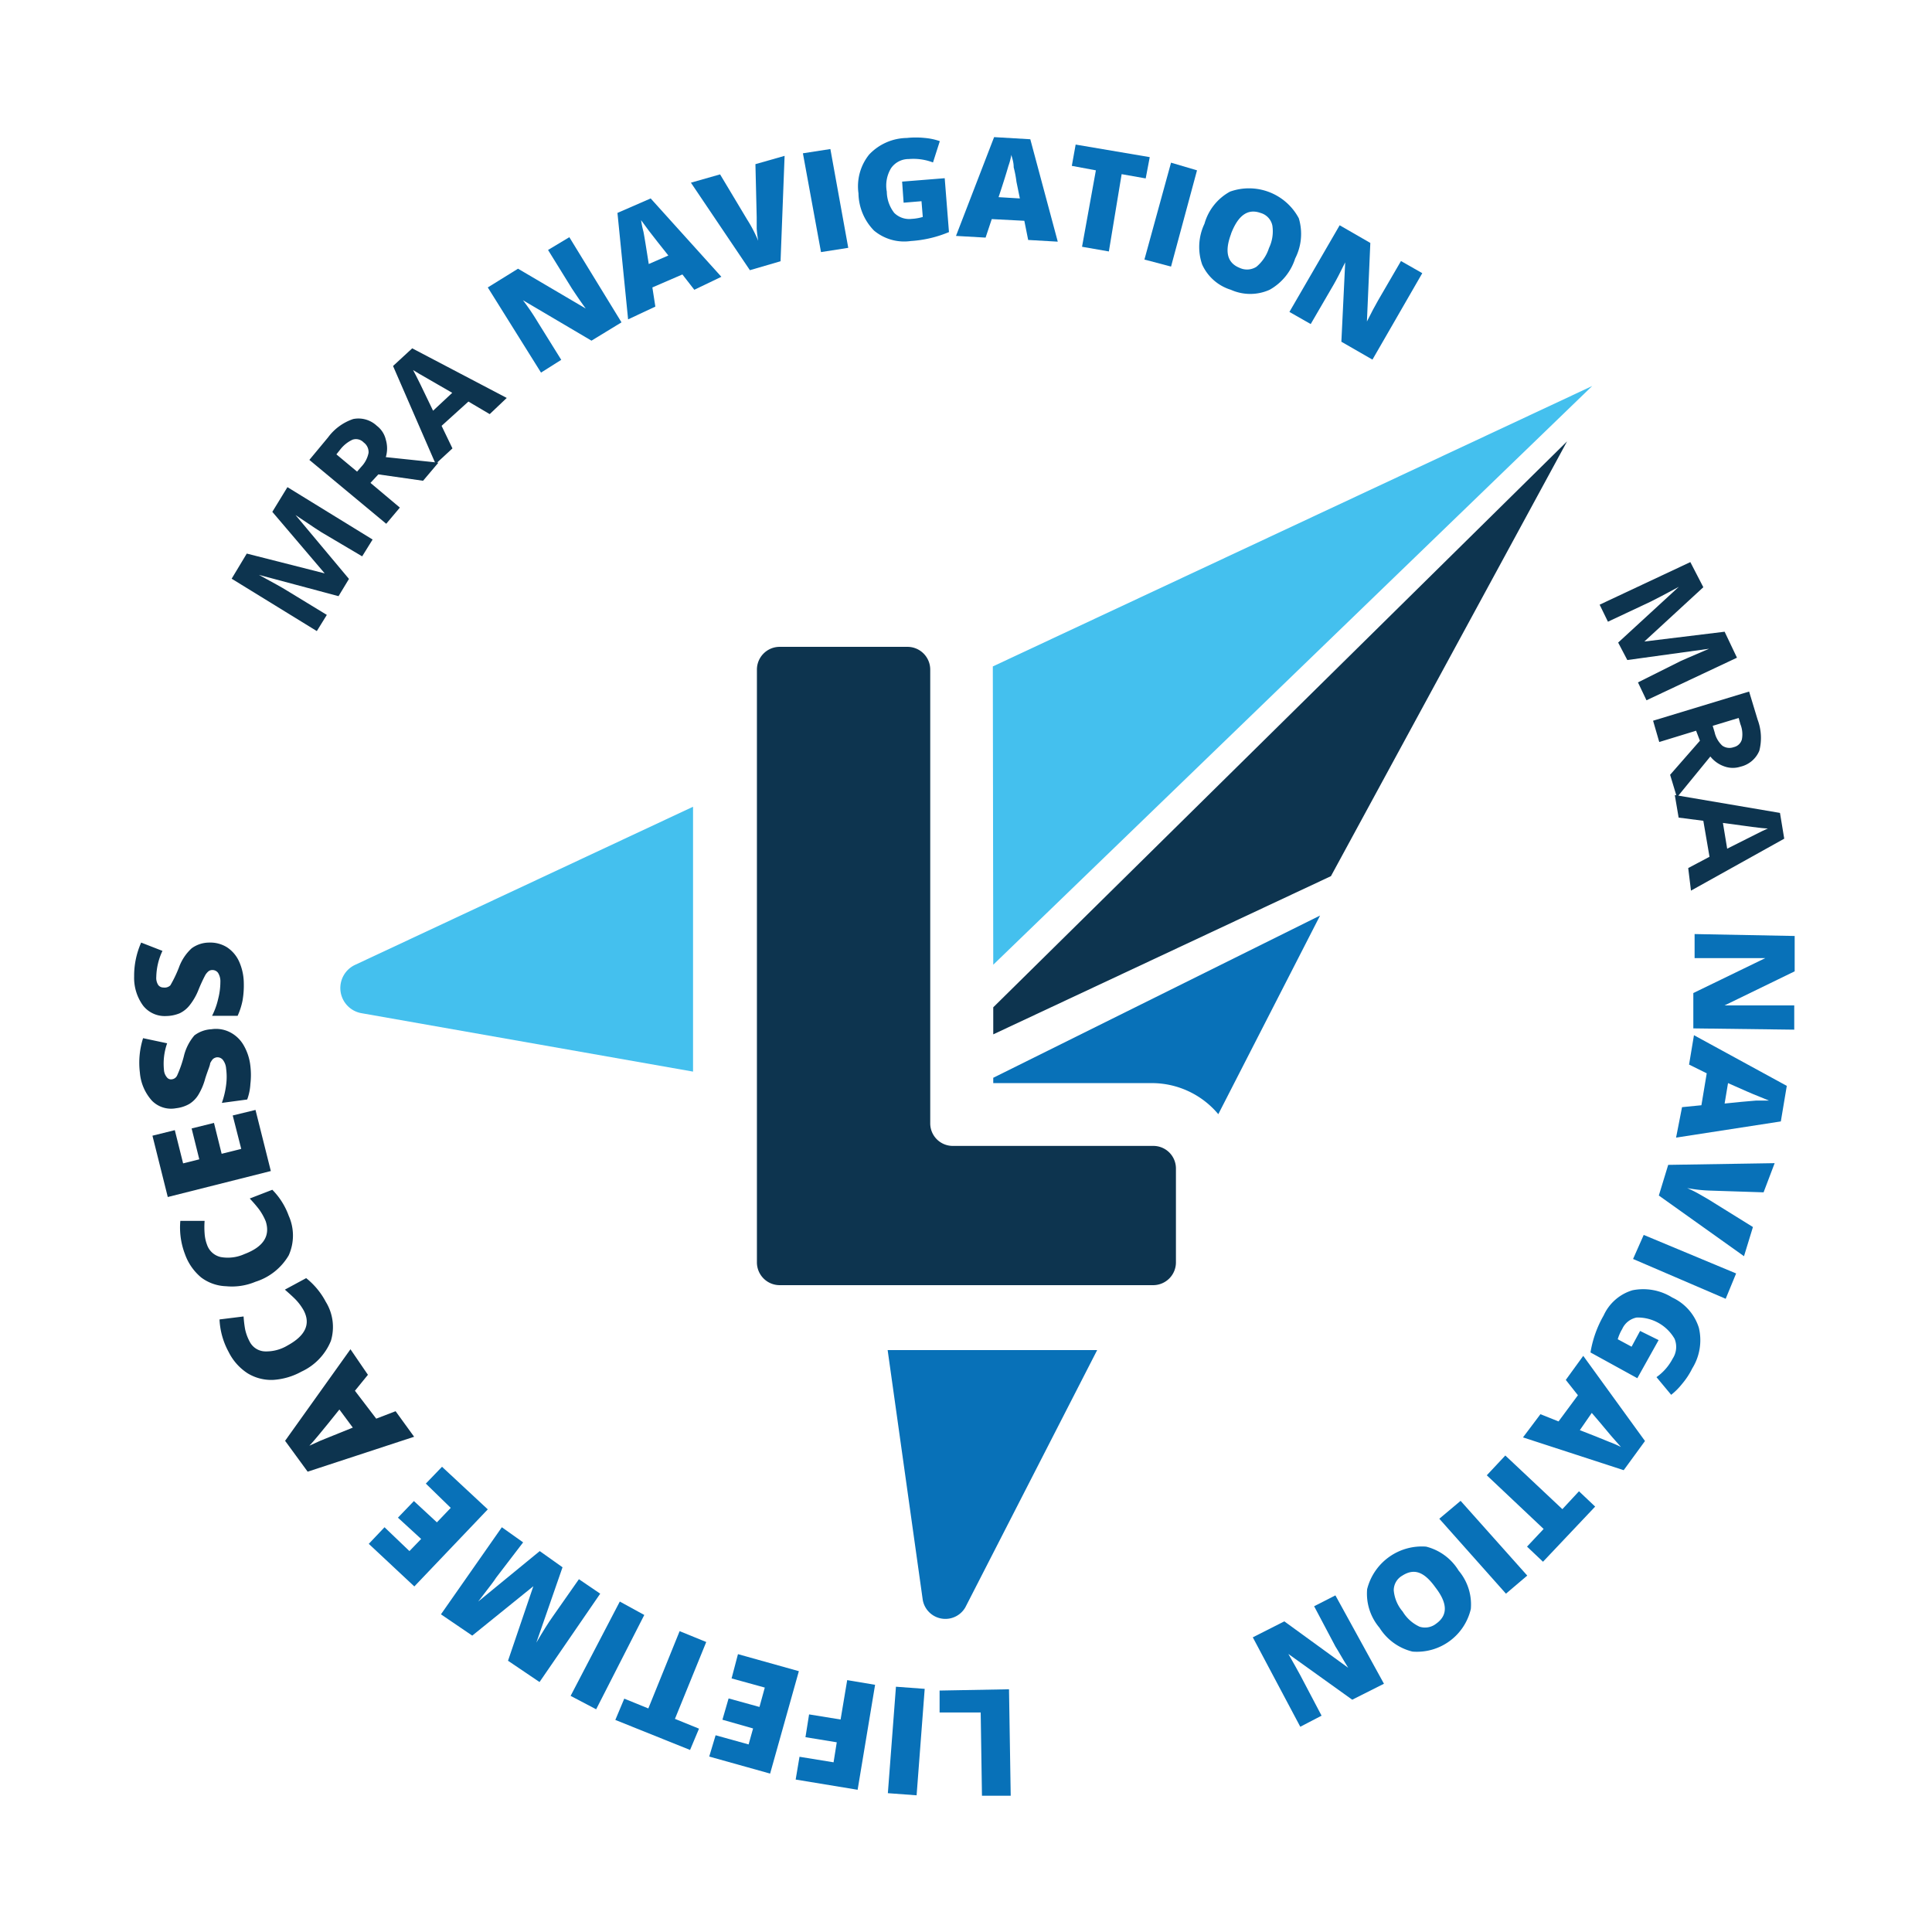 <svg xmlns="http://www.w3.org/2000/svg" viewBox="0 0 90.74 90.74"><defs><style>.cls-1{fill:none;}.cls-2{fill:#44c0ee;}.cls-3{fill:#0871b8;}.cls-4{fill:#0d344f;}</style></defs><g id="Layer_2" data-name="Layer 2"><g id="Layer_1-2" data-name="Layer 1"><g id="Presentation_layer" data-name="Presentation layer"><path class="cls-1" d="M45.37,0A45.37,45.37,0,1,0,90.74,45.37,45.37,45.37,0,0,0,45.37,0ZM58.19,59.35a4.07,4.07,0,0,1-4.07,4.06H36.62a4.07,4.07,0,0,1-4.07-4.06V31.51a4.07,4.07,0,0,1,4.07-4.07h6a4.08,4.08,0,0,1,4.07,4.07V50.87h7.47a4.07,4.07,0,0,1,4.07,4.07Z"/><path class="cls-1" d="M54.12,50.87H46.65V31.51a4.08,4.08,0,0,0-4.07-4.07h-6a4.07,4.07,0,0,0-4.07,4.07V59.35a4.07,4.07,0,0,0,4.07,4.06h17.5a4.07,4.07,0,0,0,4.07-4.06V54.94A4.07,4.07,0,0,0,54.12,50.87Z"/><path class="cls-2" d="M46.65,45.31,74.78,18.13,46.63,31.3c0,.07,0,.14,0,.21Z"/><path class="cls-2" d="M16.67,45.32A1.2,1.2,0,0,0,17,47.59l15.55,2.74V37.89Z"/><path class="cls-3" d="M43.34,75.15a1.08,1.08,0,0,0,2,.34l6.19-12.08H41.69Z"/><path class="cls-3" d="M54.12,50.87a4.07,4.07,0,0,1,3.1,1.46L62,43,46.65,50.62v.25Z"/><polygon class="cls-4" points="62.51 41.15 73.6 20.73 46.65 47.31 46.65 48.58 62.51 41.15"/><path class="cls-4" d="M15.9,28l-3.74-1h0c.66.36,1.1.6,1.32.74l1.87,1.14-.47.76-4-2.46L11.59,26l3.66.93h0l-2.46-2.89.71-1.16,4,2.46-.49.79L15.1,25l-.31-.2-.91-.61h0l2.51,3Z"/><path class="cls-4" d="M17.4,22.68l1.38,1.16-.64.76-3.61-3,.88-1.06a2.43,2.43,0,0,1,1.18-.86A1.26,1.26,0,0,1,17.7,20a1.14,1.14,0,0,1,.42.65,1.43,1.43,0,0,1,0,.82l2.47.26-.72.85-2.1-.3Zm-.63-.53.21-.24a1.31,1.31,0,0,0,.33-.64.56.56,0,0,0-.23-.49.5.5,0,0,0-.52-.13,1.56,1.56,0,0,0-.57.45l-.19.24Z"/><path class="cls-4" d="M23,19.45l-1-.59L20.74,20l.51,1.06-.79.73-2-4.6.9-.83,4.44,2.33Zm-1.76-1-1.56-.9-.28-.17c.14.25.45.88.94,1.91Z"/><path class="cls-3" d="M29.19,15.14,27.78,16l-3.22-1.9h0a10.61,10.61,0,0,1,.68,1l1.12,1.8-.95.6-2.5-4,1.42-.88,3.18,1.87h0c-.28-.38-.49-.7-.65-.94l-1.12-1.81,1-.6Z"/><path class="cls-3" d="M32.61,13.61l-.56-.72-1.41.61.14.9L29.5,15,29,10l1.56-.68L33.88,13ZM31.39,12l-.5-.63-.42-.54-.36-.49a4.62,4.62,0,0,0,.11.54c.05.25.13.76.25,1.52Z"/><path class="cls-3" d="M35.48,7.71l1.37-.39-.19,4.95-1.44.42L32.45,8.58l1.37-.39,1.27,2.12a6.33,6.33,0,0,1,.52,1,5.54,5.54,0,0,1-.07-.57V10.2Z"/><path class="cls-3" d="M38.56,11.84,37.71,7.2,39,7l.84,4.64Z"/><path class="cls-3" d="M42.37,8.53l2-.16.2,2.53a5.51,5.51,0,0,1-1.79.42,2.21,2.21,0,0,1-1.73-.49,2.55,2.55,0,0,1-.73-1.75,2.38,2.38,0,0,1,.5-1.82,2.48,2.48,0,0,1,1.77-.78,4,4,0,0,1,.85,0,2.82,2.82,0,0,1,.7.15l-.32,1a2.59,2.59,0,0,0-1.14-.16,1,1,0,0,0-.83.43,1.57,1.57,0,0,0-.2,1.1A1.66,1.66,0,0,0,42,10a1,1,0,0,0,.82.28,2.27,2.27,0,0,0,.52-.09l-.06-.74-.84.07Z"/><path class="cls-3" d="M48.29,11.27l-.18-.9-1.53-.08-.29.87-1.39-.08,1.79-4.64,1.7.1,1.29,4.81ZM47.9,9.32l-.16-.78a5.2,5.2,0,0,0-.13-.68c0-.28-.09-.47-.11-.59a3,3,0,0,1-.14.53c-.07.25-.22.74-.46,1.46Z"/><path class="cls-3" d="M52.08,11.81l-1.26-.22L51.47,8l-1.13-.21.18-1L54,7.38l-.19,1-1.13-.2Z"/><path class="cls-3" d="M53.75,12.19,55,7.64,56.22,8,55,12.52Z"/><path class="cls-3" d="M60.83,12.14a2.58,2.58,0,0,1-1.2,1.47,2.22,2.22,0,0,1-1.82,0,2.18,2.18,0,0,1-1.35-1.19,2.53,2.53,0,0,1,.11-1.91A2.48,2.48,0,0,1,57.77,9,2.65,2.65,0,0,1,61,10.25,2.53,2.53,0,0,1,60.83,12.14Zm-3-1.18q-.49,1.27.39,1.62a.82.82,0,0,0,.79-.05,1.89,1.89,0,0,0,.59-.88,1.81,1.81,0,0,0,.16-1.05.78.78,0,0,0-.56-.6c-.59-.21-1.05.1-1.39,1Z"/><path class="cls-3" d="M64.46,16.89,63,16.05l.18-3.73h0c-.23.47-.41.82-.55,1.06l-1.07,1.84-1-.57,2.36-4.07,1.44.83L64.2,15.1h0c.21-.42.39-.76.53-1l1.07-1.84,1,.57Z"/><path class="cls-4" d="M76,30.18l2.85-2.62h0c-.66.36-1.11.59-1.33.7l-2,.94-.39-.8,4.26-2L80,27.58l-2.77,2.55h0L81,29.67l.58,1.22-4.25,2-.4-.84,2-1,.34-.15,1-.43h0L76.43,31Z"/><path class="cls-4" d="M79.66,34.32l-1.73.53-.29-1,4.51-1.37.4,1.32a2.43,2.43,0,0,1,.08,1.46,1.27,1.27,0,0,1-.89.75A1.17,1.17,0,0,1,81,36a1.44,1.44,0,0,1-.67-.47l-1.57,1.92-.32-1.06,1.4-1.6Zm.78-.23.09.3a1.22,1.22,0,0,0,.36.63.58.58,0,0,0,.54.07.51.51,0,0,0,.38-.36,1.27,1.27,0,0,0-.07-.72l-.08-.29Z"/><path class="cls-4" d="M79.29,40.77l1-.53L80,38.55l-1.16-.15-.18-1.06,4.94.84.2,1.21-4.38,2.44Zm1.83-.91,1.61-.81.3-.14c-.28,0-1-.11-2.11-.26Z"/><path class="cls-3" d="M79.53,48.3V46.64L82.91,45H79.59V43.87l4.7.09v1.66L81,47.22h3.27v1.14Z"/><path class="cls-3" d="M79,52l.91-.09.25-1.5L79.33,50l.23-1.38L83.92,51l-.28,1.67-4.92.76Zm2-.17.79-.08.69-.06h.6l-.51-.21c-.24-.09-.71-.3-1.41-.61Z"/><path class="cls-3" d="M82.33,57.63,81.91,59l-4-2.85.44-1.44,5-.08L82.83,56l-2.47-.08a7,7,0,0,1-1.12-.12c.14.06.31.14.51.25l.47.27Z"/><path class="cls-3" d="M77.2,58l4.34,1.81L81.05,61,76.7,59.13Z"/><path class="cls-3" d="M77.9,62.94l-1,1.79-2.2-1.21a5.18,5.18,0,0,1,.62-1.74,2.17,2.17,0,0,1,1.35-1.18,2.57,2.57,0,0,1,1.87.34,2.34,2.34,0,0,1,1.25,1.42,2.51,2.51,0,0,1-.31,1.91A3.54,3.54,0,0,1,79,65a3.08,3.08,0,0,1-.51.51l-.69-.83a2.45,2.45,0,0,0,.76-.87,1,1,0,0,0,.09-.93,2,2,0,0,0-1.78-1,.94.94,0,0,0-.68.54,2.06,2.06,0,0,0-.21.48l.65.35.4-.74Z"/><path class="cls-3" d="M72.35,66.42l.85.34.91-1.23-.57-.72.82-1.13,2.9,4-1,1.37-4.73-1.54Zm1.85.75.74.29.64.26a5.38,5.38,0,0,1,.55.24l-.37-.42c-.17-.19-.49-.59-1-1.18Z"/><path class="cls-3" d="M69.83,69.29l.87-.93,2.68,2.52.78-.84.76.72-2.45,2.59-.75-.71.78-.83Z"/><path class="cls-3" d="M68.6,70.49,71.73,74l-1,.85L67.6,71.33Z"/><path class="cls-3" d="M64.79,76.45a2.47,2.47,0,0,1-.58-1.81,2.65,2.65,0,0,1,2.77-2,2.51,2.51,0,0,1,1.53,1.13,2.46,2.46,0,0,1,.57,1.8,2.6,2.6,0,0,1-2.74,2A2.54,2.54,0,0,1,64.79,76.45Zm2.63-1.89c-.53-.74-1-.92-1.57-.55a.79.79,0,0,0-.39.68,1.76,1.76,0,0,0,.42,1,1.81,1.81,0,0,0,.79.71.84.84,0,0,0,.78-.14C68,75.87,68,75.31,67.42,74.56Z"/><path class="cls-3" d="M58.84,76.9l1.48-.75,3,2.18h0c-.28-.45-.47-.8-.6-1l-1-1.89,1-.51L65,79.08l-1.49.75-3-2.15h0c.24.41.42.75.56,1l1,1.9-1,.52Z"/></g><path class="cls-4" d="M35.55,59.29V31.45a1.07,1.07,0,0,1,1.07-1.07h6a1.07,1.07,0,0,1,1.07,1.07v21.3a1.06,1.06,0,0,0,1.06,1.07h9.41a1.06,1.06,0,0,1,1.07,1.06v4.41a1.07,1.07,0,0,1-1.07,1.07H36.62A1.07,1.07,0,0,1,35.55,59.29Z"/><path class="cls-3" d="M47.39,79.34l.08,5-1.35,0-.06-3.91-1.93,0V79.4Z"/><path class="cls-3" d="M43.43,79.32l-.38,5-1.35-.1.38-5Z"/><path class="cls-3" d="M39.79,78.91l1.31.22-.82,4.93-2.91-.48.18-1.07,1.6.26.15-.94-1.47-.24L38,80.52l1.48.24Z"/><path class="cls-3" d="M34.66,77.69l2.86.8L36.17,83.3l-2.86-.8.3-1,1.55.43.21-.75-1.44-.41.29-1,1.45.4.25-.91-1.56-.43Z"/><path class="cls-3" d="M31.92,76.61l1.25.51L31.7,80.73l1.13.46-.42,1L28.9,80.78l.42-1,1.13.46Z"/><path class="cls-3" d="M30.26,75.85,28,80.28l-1.2-.63,2.31-4.43Z"/><path class="cls-3" d="M26.42,73.61l-1.23,3.54h0c.31-.53.56-.93.76-1.21l1.24-1.77,1,.68L25.34,79l-1.48-1,1.19-3.5,0,0-2.87,2.32-1.47-1,2.86-4.09,1,.71L23.3,74.1c-.06.1-.14.2-.22.31l-.62.81,0,0,2.89-2.37Z"/><path class="cls-3" d="M20.76,68.89l2.15,2-3.45,3.62-2.14-2,.74-.78,1.17,1.12.55-.57-1.09-1,.75-.78,1.08,1,.65-.68L20,69.68Z"/><path class="cls-4" d="M17.28,64.57l-.61.75,1,1.31.91-.35.87,1.2-5,1.64-1.06-1.45,3.07-4.3ZM15.94,66.2l-.53.66-.46.56q-.29.35-.42.48l.53-.24,1.51-.61Z"/><path class="cls-4" d="M11.72,63a.84.84,0,0,0,.7.47,1.94,1.94,0,0,0,1.09-.28q1.26-.69.75-1.65a2.53,2.53,0,0,0-.39-.52c-.15-.15-.32-.3-.49-.45l1-.54a3.5,3.5,0,0,1,.92,1.11,2.25,2.25,0,0,1,.24,1.84,2.72,2.72,0,0,1-1.38,1.44,3.15,3.15,0,0,1-1.34.39,2.14,2.14,0,0,1-1.19-.31,2.53,2.53,0,0,1-.89-1,3.51,3.51,0,0,1-.43-1.53l1.13-.14a5.6,5.6,0,0,0,.07.59A2.19,2.19,0,0,0,11.72,63Z"/><path class="cls-4" d="M9.73,58.48a.88.88,0,0,0,.64.56,1.89,1.89,0,0,0,1.11-.14c.9-.34,1.22-.86,1-1.54a2.68,2.68,0,0,0-.32-.57c-.13-.17-.28-.34-.43-.5l1.06-.41a3.35,3.35,0,0,1,.77,1.22,2.27,2.27,0,0,1,0,1.86A2.77,2.77,0,0,1,12,60.2a2.85,2.85,0,0,1-1.38.21A2.06,2.06,0,0,1,9.45,60a2.52,2.52,0,0,1-.76-1.09,3.49,3.49,0,0,1-.22-1.57H9.61a3.9,3.9,0,0,0,0,.59A1.85,1.85,0,0,0,9.73,58.48Z"/><path class="cls-4" d="M12,52.13,12.72,55,7.88,56.22l-.72-2.88,1.05-.26.39,1.56.76-.19L9,53l1.05-.26.36,1.45.92-.23-.4-1.57Z"/><path class="cls-4" d="M9.93,48.34a1.44,1.44,0,0,1,.85.13,1.55,1.55,0,0,1,.65.6,2.46,2.46,0,0,1,.33,1,3.6,3.6,0,0,1,0,.84,2.5,2.5,0,0,1-.15.73l-1.19.16a4,4,0,0,0,.2-.84,2.86,2.86,0,0,0,0-.77.75.75,0,0,0-.16-.42.33.33,0,0,0-.29-.11.38.38,0,0,0-.17.08.86.86,0,0,0-.13.2c0,.09-.11.33-.23.71a2.93,2.93,0,0,1-.33.78,1.3,1.3,0,0,1-.42.42,1.62,1.62,0,0,1-.62.2,1.26,1.26,0,0,1-1.13-.35,2.24,2.24,0,0,1-.57-1.32,3.82,3.82,0,0,1,.15-1.62L7.85,49a2.88,2.88,0,0,0-.15,1.24.6.6,0,0,0,.14.36.24.24,0,0,0,.24.09.31.31,0,0,0,.24-.18,5.56,5.56,0,0,0,.31-.88,2.35,2.35,0,0,1,.5-1A1.45,1.45,0,0,1,9.93,48.34Z"/><path class="cls-4" d="M9.83,44.27a1.48,1.48,0,0,1,.83.22,1.57,1.57,0,0,1,.57.67,2.53,2.53,0,0,1,.22,1,4.13,4.13,0,0,1-.06.84,3.24,3.24,0,0,1-.23.71l-1.2,0a3.41,3.41,0,0,0,.29-.81,3.19,3.19,0,0,0,.1-.77.75.75,0,0,0-.11-.44.32.32,0,0,0-.27-.13.28.28,0,0,0-.18.06.71.71,0,0,0-.15.18,7.35,7.35,0,0,0-.31.67,2.84,2.84,0,0,1-.42.74,1.32,1.32,0,0,1-.47.38,1.73,1.73,0,0,1-.64.13,1.29,1.29,0,0,1-1.08-.49,2.21,2.21,0,0,1-.42-1.37,3.85,3.85,0,0,1,.33-1.59l1,.39a3,3,0,0,0-.29,1.22.62.62,0,0,0,.09.38.3.3,0,0,0,.24.12A.39.39,0,0,0,8,46.28a5.89,5.89,0,0,0,.4-.83A2.27,2.27,0,0,1,9,44.54,1.4,1.4,0,0,1,9.83,44.27Z"/></g></g></svg>